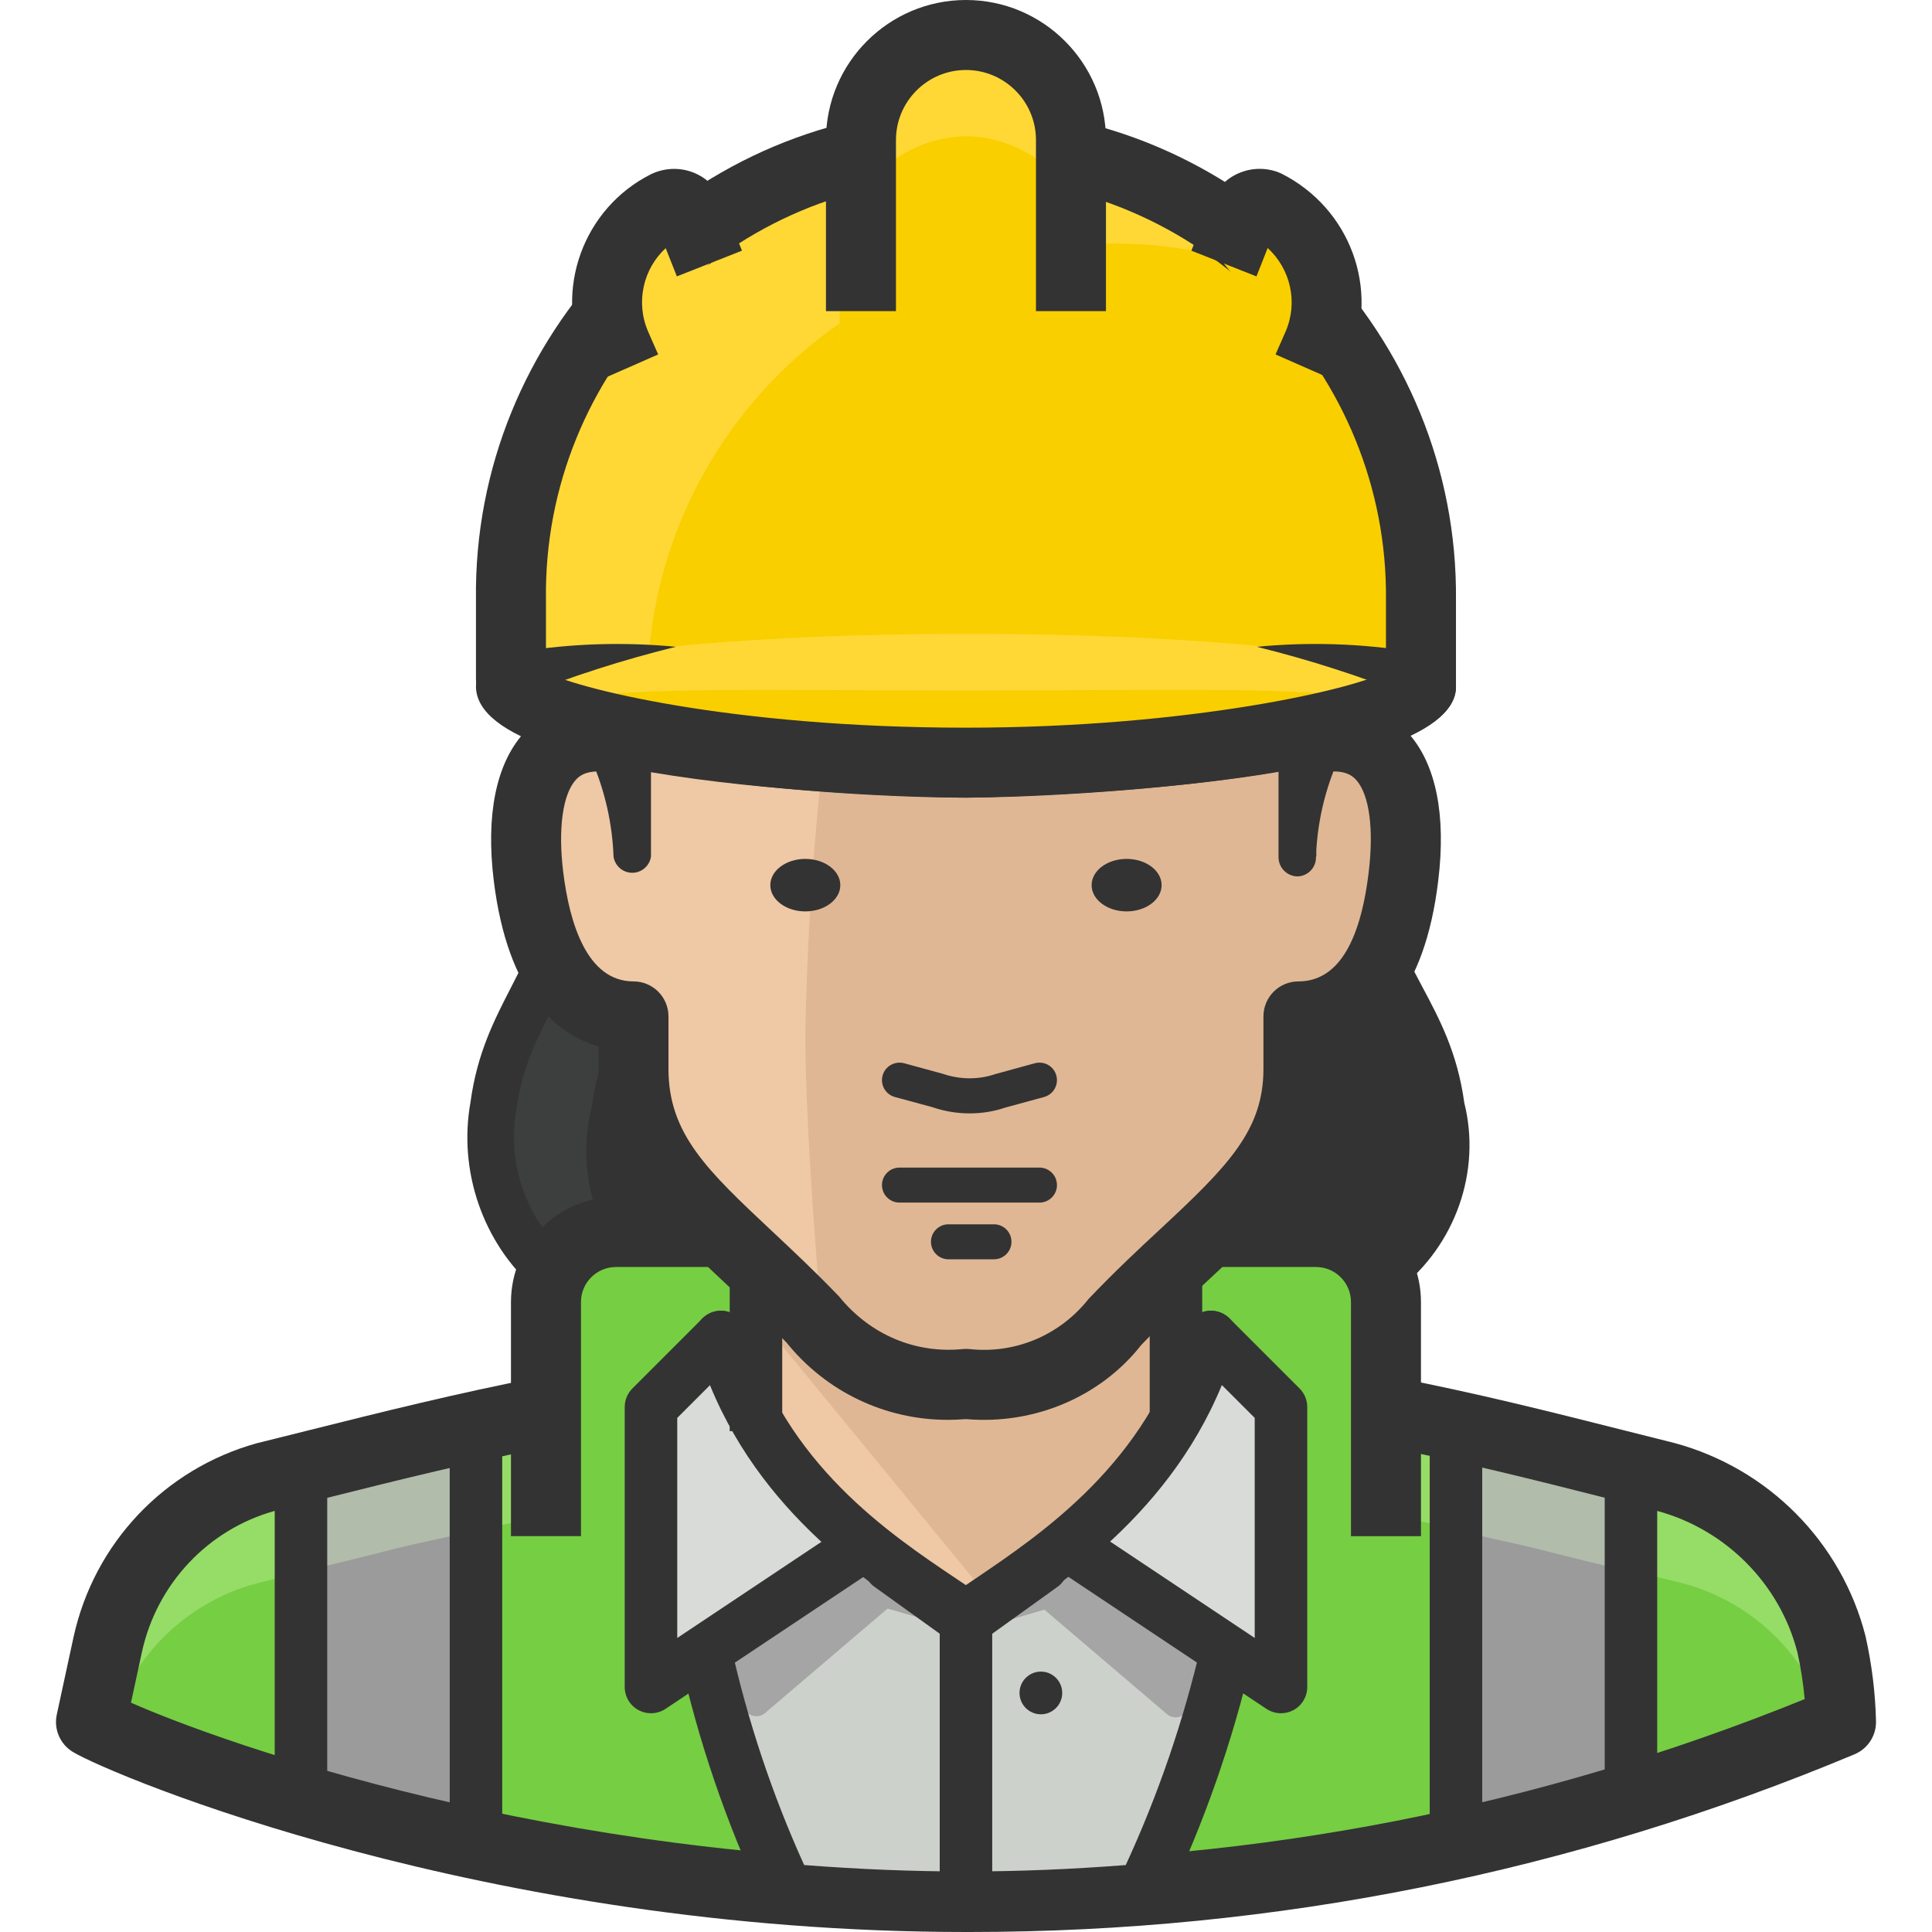 <?xml version="1.0" encoding="iso-8859-1"?>
<!-- Generator: Adobe Illustrator 19.0.0, SVG Export Plug-In . SVG Version: 6.00 Build 0)  -->
<svg version="1.1" id="Capa_1" xmlns="http://www.w3.org/2000/svg" xmlns:xlink="http://www.w3.org/1999/xlink" x="0px" y="0px"
	 viewBox="0 0 512 512" style="enable-background:new 0 0 512 512;" xml:space="preserve">
<path style="fill:#333333;" d="M366.739,336.974c13.319-10.314,19.293-27.529,15.212-43.872
	c-4.081-29.867-23.93-34.875-23.93-81.716H153.963c0,46.841-19.107,51.849-23.188,81.716c-2.95,16.278,2.82,32.918,15.212,43.872
	c8.626,8.719,49.067,33.948,110.006,50.643C255.992,387.617,330.194,366.748,366.739,336.974z"/>
<path style="fill:#3D3F3F;" d="M156.838,293.101c3.988-29.125,22.539-34.226,23.467-77.913h-26.342
	c0,46.841-19.478,48.046-23.559,77.913c-2.95,16.278,2.82,32.918,15.212,43.872c13.227,10.704,27.863,19.534,43.501,26.249
	c-7.699-7.903-14.803-16.362-21.241-25.322C157.023,325.704,152.896,308.944,156.838,293.101z"/>
<path style="fill:#333333;" d="M255.992,393.786c-0.547,0-1.094-0.074-1.632-0.213c-62.664-17.169-103.671-43.075-112.761-52.257
	c-13.626-12.03-20.211-31.035-16.9-49.308c1.753-12.93,6.317-21.76,10.713-30.303c6.085-11.798,12.373-24.005,12.373-50.319
	c0-3.404,2.764-6.168,6.168-6.168h204.058c3.404,0,6.168,2.764,6.168,6.168c0,26.203,6.483,38.381,12.763,50.161
	c4.573,8.58,9.294,17.447,11.112,30.72c4.526,18.022-2.282,37.714-17.484,49.54c-37.139,30.21-109.839,50.885-112.918,51.757
	C257.114,393.702,256.557,393.786,255.992,393.786z M160.019,217.554c-0.946,25.183-7.661,38.214-13.635,49.799
	c-4.285,8.311-7.986,15.49-9.498,26.574c-2.588,14.33,2.486,28.958,13.19,38.428c7.355,7.411,45.375,32.019,105.878,48.853
	c11.001-3.246,74.722-22.799,106.899-49.011c0.037-0.028,0.083-0.065,0.121-0.093c11.381-8.821,16.482-23.541,12.995-37.51
	c-1.642-11.743-5.472-18.931-9.897-27.251c-6.177-11.594-13.115-24.617-14.099-49.79H160.019z"/>
<path style="fill:#95DD66;" d="M485.371,435.849c-5.37-21.732-22.205-38.79-43.872-44.429
	c-50.736-12.615-103.142-27.826-185.507-27.826S122.055,378.806,70.484,391.42c-21.185,5.751-37.37,22.864-41.925,44.336
	l-3.061,18.551c10.759,6.4,108.429,49.067,231.884,48.974c79.397-0.037,157.913-16.686,230.493-48.881L485.371,435.849z"/>
<path style="fill:#76CE42;" d="M444.56,419.246l-42.481-10.388c-11.594-2.783-23.096-5.287-34.783-7.42v-50.829
	c0.056-13.264-10.667-24.06-23.93-24.116c-0.065,0-0.121,0-0.185,0H168.803c-13.264-0.056-24.06,10.667-24.116,23.93
	c0,0.065,0,0.121,0,0.186v51.2c-10.945,2.041-21.89,4.359-32.649,7.049l-42.574,10.388c-18.848,4.508-33.92,18.606-39.699,37.101
	c71.847,30.618,149.148,46.395,227.246,46.377c78.099,0.037,155.399-15.74,227.246-46.377
	C478.498,437.843,463.417,423.745,444.56,419.246z"/>
<path style="fill:#B1BCAA;" d="M432.223,475.27c-13.449,4.267-29.032,8.626-46.377,12.615V377.785
	c16.139,3.617,31.351,7.513,46.377,11.223V475.27z"/>
<path style="fill:#9B9B9B;" d="M385.847,405.612c31.443,6.864,13.913,3.246,46.377,10.945v58.342
	c-21.89,7.049-35.061,10.017-46.377,12.707V405.612z"/>
<g>
	<path style="fill:#333333;" d="M432.223,482.226c-3.84,0-6.957-3.116-6.957-6.957V391.42c0-3.84,3.116-6.957,6.957-6.957
		s6.957,3.116,6.957,6.957v83.849C439.18,479.11,436.064,482.226,432.223,482.226z"/>
	<path style="fill:#333333;" d="M385.847,491.13c-3.84,0-6.957-3.117-6.957-6.957V382.145c0-3.84,3.117-6.957,6.957-6.957
		c3.84,0,6.957,3.116,6.957,6.957v102.029C392.803,488.014,389.687,491.13,385.847,491.13z"/>
</g>
<path style="fill:#B1BCAA;" d="M79.76,475.27c13.449,4.267,29.032,8.626,46.377,12.615V377.785
	c-16.139,3.617-31.351,7.513-46.377,11.223V475.27z"/>
<path style="fill:#9B9B9B;" d="M126.137,405.612c-31.443,6.864-13.913,3.246-46.377,10.945v58.342
	c21.89,7.049,35.061,10.017,46.377,12.707V405.612z"/>
<g>
	<path style="fill:#333333;" d="M376.571,407.096h-18.551v-62.052c0-5.12-4.155-9.275-9.275-9.275H163.238
		c-5.111,0-9.275,4.155-9.275,9.275v62.043h-18.551v-62.043c0-15.341,12.485-27.826,27.826-27.826h185.507
		c15.341,0,27.826,12.485,27.826,27.826V407.096z"/>
	<path style="fill:#333333;" d="M256.966,512c-0.334,0-0.659,0-0.983,0c-127.685,0-226.189-41.442-236.633-47.694
		c-3.413-2.05-5.139-6.029-4.304-9.915l4.452-20.591c5.463-24.83,24.042-44.485,48.501-51.311l13.542-3.376
		c19.376-4.851,39.42-9.869,61.384-14.136l3.543,18.208c-21.472,4.174-41.275,9.127-60.429,13.922l-13.329,3.321
		c-17.558,4.916-31.11,19.246-35.089,37.324l-2.912,13.477c24.199,10.704,112.501,42.221,221.282,42.221c0.315,0,0.64,0,0.955,0
		c76.29,0,150.697-14.516,221.31-43.168c-0.371-4.165-1.011-8.311-1.929-12.41c-4.647-18.078-18.94-32.566-37.25-37.491
		l-13.366-3.358c-19.014-4.814-38.669-9.786-60.169-13.932l3.515-18.208c22.02,4.248,41.934,9.275,61.208,14.145l13.477,3.386
		c24.923,6.725,44.253,26.296,50.625,51.126c1.707,7.615,2.616,15.128,2.792,22.604c0.083,3.812-2.17,7.29-5.695,8.765
		C416.78,496.158,337.884,512,256.966,512z"/>
</g>
<path style="fill:#CDD1CB;" d="M337.337,380.012l-16.417-25.693c-11.594,40.626-40.533,56.394-64.928,76.336
	c-21.89-16.788-53.148-34.133-64.928-76.336l-16.325,25.693v67.061l12.336-6.4c4.86,20.823,12.077,41.016,21.519,60.197
	c15.583,1.299,31.443,2.041,47.49,2.041c16.046,0,31.443-0.742,46.933-2.041c9.461-19.274,16.677-39.559,21.519-60.475l12.893,6.678
	L337.337,380.012z"/>
<g>
	<path style="fill:#A5A5A5;" d="M235.215,412.29l20.22,19.849l-20.22-5.844l-32.649,27.826c-1.558,1.169-3.766,0.844-4.934-0.714
		c-0.241-0.315-0.417-0.677-0.538-1.048l-6.029-17.252L235.215,412.29z"/>
	<path style="fill:#A5A5A5;" d="M276.768,412.568l-20.22,19.942l20.22-5.936l32.649,27.826c1.549,1.178,3.757,0.881,4.944-0.668
		c0.232-0.306,0.408-0.64,0.529-1.002l7.049-16.603L276.768,412.568z"/>
</g>
<g>
	<path style="fill:#333333;" d="M255.992,509.867c-15.434,0-31.61-0.696-48.065-2.068c-2.486-0.195-4.666-1.725-5.723-3.979
		c-9.721-20.684-17.159-42.49-22.103-64.798l13.579-3.005c4.443,19.998,10.973,39.578,19.432,58.24
		c29.319,2.245,55.754,2.291,85.222,0c8.617-18.69,15.332-38.289,19.979-58.314l13.551,3.154
		c-5.176,22.298-12.8,44.095-22.669,64.77c-1.057,2.226-3.237,3.729-5.695,3.933C286.906,509.19,271.361,509.867,255.992,509.867z"
		/>
	<circle style="fill:#333333;" cx="275.841" cy="448.649" r="5.658"/>
	<path style="fill:#333333;" d="M255.992,509.867c-3.84,0-6.957-3.117-6.957-6.957V430.47c0-3.84,3.117-6.957,6.957-6.957
		c3.84,0,6.957,3.117,6.957,6.957v72.441C262.948,506.75,259.832,509.867,255.992,509.867z"/>
	<path style="fill:#333333;" d="M255.992,436.545c-1.243,0-2.486-0.38-3.543-1.141l-20.777-14.933
		c-2.727-1.966-3.348-5.76-1.382-8.478c1.957-2.736,5.76-3.339,8.478-1.391l17.234,12.392l17.234-12.392
		c2.727-1.966,6.53-1.336,8.478,1.391c1.957,2.718,1.336,6.511-1.391,8.478l-20.777,14.933
		C258.477,436.165,257.234,436.545,255.992,436.545z"/>
</g>
<path style="fill:#D8DBD7;" d="M191.064,354.319l-18.551,18.551v74.203l55.652-37.101"/>
<g>
	<path style="fill:#333333;" d="M172.513,454.029c-1.132,0-2.254-0.269-3.283-0.826c-2.263-1.215-3.673-3.571-3.673-6.131V372.87
		c0-1.846,0.733-3.617,2.041-4.916l18.551-18.551c2.718-2.718,7.123-2.718,9.841,0c2.718,2.718,2.718,7.124,0,9.841l-16.51,16.51
		v58.323l44.837-29.894c3.181-2.124,7.513-1.28,9.646,1.929c2.133,3.2,1.271,7.522-1.929,9.646l-55.652,37.101
		C175.212,453.639,173.868,454.029,172.513,454.029z"/>
	<path style="fill:#333333;" d="M255.992,276.823c-60.067,0-108.939-49.28-108.939-109.867S195.924,57.09,255.992,57.09
		c60.077,0,108.939,49.289,108.939,109.867S316.068,276.823,255.992,276.823z M255.992,72.023
		c-51.831,0-94.006,42.583-94.006,94.933s42.175,94.933,94.006,94.933c51.84,0,94.015-42.592,94.015-94.933
		S307.832,72.023,255.992,72.023z"/>
</g>
<path style="fill:#EFC8A5;" d="M200.339,376.301c15.954,27.826,41.925,42.481,55.652,52.128
	c13.635-9.275,39.606-24.487,55.652-52.22v-59.084H200.339L200.339,376.301L200.339,376.301z"/>
<path style="fill:#E0B794;" d="M311.644,317.125H200.339v31.072l62.33,75.965c19.84-11.947,36.619-28.364,48.974-47.954V317.125z"/>
<g>
	<rect x="193.383" y="332.893" style="fill:#333333;" width="13.913" height="46.377"/>
	<rect x="304.687" y="332.893" style="fill:#333333;" width="13.913" height="46.377"/>
</g>
<path style="fill:#EFC8A5;" d="M255.992,83.849c74.203,0,97.391,42.574,97.391,92.754v18.551c16.046,0,21.148,15.861,18.551,37.101
	c-2.226,18.551-9.275,37.101-27.826,37.101v13.913c0,27.826-22.168,40.348-48.046,67.339c-9.683,11.919-24.821,18.013-40.07,16.139
	c-15.249,1.874-30.386-4.22-40.07-16.139c-25.878-26.991-48.046-39.513-48.046-67.339v-13.913c-18.551,0-25.6-19.014-27.826-37.101
	c-2.597-21.241,2.504-37.101,18.551-37.101v-18.551C158.6,126.423,181.789,83.849,255.992,83.849z"/>
<path style="fill:#E0B794;" d="M353.383,195.154v-18.551c0-50.18-22.817-92.754-97.391-92.754c-5.751,0-11.13,0-16.325,0.835
	c-16.269,61.867-25.081,125.449-26.249,189.403c0,18.551,1.948,48.974,4.545,78.377c9.591,10.667,23.782,16,38.029,14.284
	c15.249,1.874,30.386-4.22,40.07-16.139c25.878-26.991,48.046-39.513,48.046-67.339v-13.913c18.551,0,25.6-19.014,27.826-37.101
	C374.531,210.829,369.429,195.154,353.383,195.154z"/>
<g>
	<path style="fill:#333333;" d="M251.141,376.274c-16.547,0-32.195-7.42-42.722-20.499c-5.38-5.547-11.028-10.834-16.482-15.963
		c-17.883-16.77-33.326-31.249-33.326-56.552v-5.927c-11.112-3.237-24.032-13.718-27.761-43.947
		c-2.115-17.326,0.584-30.794,7.791-38.938c2.94-3.321,6.558-5.714,10.694-7.114v-10.732c0-65.79,37.881-102.029,106.667-102.029
		s106.667,36.239,106.667,102.029v10.741c4.137,1.401,7.763,3.794,10.694,7.114c7.207,8.144,9.897,21.612,7.782,38.929
		c-3.636,30.266-16.594,40.737-27.752,43.965v5.927c0,25.127-15.453,39.495-33.354,56.125c-5.63,5.241-11.474,10.667-17.568,17.002
		c-10.75,13.69-28.253,21.241-46.47,19.673C254.378,376.209,252.755,376.274,251.141,376.274z M255.992,93.125
		c-58.472,0-88.116,28.086-88.116,83.478v18.551c0,5.12-4.155,9.275-9.275,9.275c-3.571,0-5.12,1.234-6.075,2.319
		c-3.441,3.877-4.656,12.995-3.265,24.385c1.623,13.199,6.177,28.948,18.616,28.948c5.12,0,9.275,4.146,9.275,9.275v13.913
		c0,17.261,10.342,26.954,27.464,43.019c5.37,5.037,11.455,10.741,17.707,17.243c8.32,10.286,20.359,15.193,32.696,13.996
		c0.64-0.074,1.289-0.065,1.929-0.009c12.179,1.317,23.968-3.71,31.555-13.31c7.04-7.383,13.338-13.245,18.894-18.402
		c18.022-16.751,27.427-26.249,27.427-42.537v-13.913c0-5.129,4.146-9.275,9.275-9.275c10.045,0,16.315-9.73,18.616-28.93
		c1.391-11.409,0.186-20.517-3.265-24.403c-0.955-1.076-2.514-2.319-6.075-2.319c-5.129,0-9.275-4.155-9.275-9.275v-18.551
		C344.108,121.21,314.464,93.125,255.992,93.125z"/>
	<ellipse style="fill:#333333;" cx="213.418" cy="234.574" rx="9.275" ry="6.957"/>
	<ellipse style="fill:#333333;" cx="298.566" cy="234.574" rx="9.275" ry="6.957"/>
	<path style="fill:#333333;" d="M275.47,318.701h-37.101c-2.56,0-4.638-2.078-4.638-4.638c0-2.56,2.078-4.638,4.638-4.638h37.101
		c2.56,0,4.638,2.078,4.638,4.638C280.108,316.624,278.03,318.701,275.47,318.701z"/>
	<path style="fill:#333333;" d="M263.412,333.728h-12.058c-2.56,0-4.638-2.078-4.638-4.638s2.078-4.638,4.638-4.638h12.058
		c2.56,0,4.638,2.078,4.638,4.638S265.972,333.728,263.412,333.728z"/>
	<path style="fill:#333333;" d="M256.984,295.059c-3.33,0-6.706-0.547-9.915-1.651l-9.915-2.69
		c-2.477-0.668-3.933-3.228-3.256-5.695c0.668-2.477,3.246-3.905,5.695-3.256l10.203,2.783c4.693,1.605,9.544,1.595,13.969,0.093
		l10.481-2.875c2.514-0.668,5.027,0.798,5.695,3.256c0.668,2.477-0.788,5.027-3.256,5.695l-10.203,2.783
		C263.486,294.53,260.249,295.059,256.984,295.059z"/>
	<path style="fill:#333333;" d="M255.992,161.948c18.551,32.928,37.658,27.826,88.116,36.638v28.383
		c0-24.487,13.357-32.742,13.357-64.928c0-36.545-21.612-102.029-101.472-102.029s-101.472,65.855-101.472,102.029
		c0,31.907,13.357,40.162,13.357,64.928v-28.383C218.334,189.774,237.441,194.875,255.992,161.948z"/>
	<path style="fill:#333333;" d="M255.992,158.701c2.254,1.929,4.248,4.146,5.936,6.585l3.617,5.009
		c2.43,3.033,5.231,5.741,8.348,8.07c6.4,4.517,13.774,7.467,21.519,8.626c15.954,2.968,32.928,3.988,49.53,6.957
		c2.245,0.399,3.886,2.356,3.896,4.638v28.383h-9.368c0.121-10.157,2.161-20.192,6.029-29.588
		c3.413-8.385,5.547-17.234,6.307-26.249c1.391-18.031-1.799-36.118-9.275-52.591c-7.17-16.362-19.265-30.071-34.597-39.235
		c-15.907-8.682-33.827-12.967-51.942-12.429c-17.874-0.473-35.534,3.923-51.107,12.707c-15.202,9.173-27.223,22.808-34.412,39.049
		c-7.504,16.436-10.843,34.467-9.739,52.499c0.779,9.006,2.875,17.846,6.214,26.249c3.673,9.433,5.556,19.469,5.565,29.588h-9.275
		v-28.383l0,0c0.019-2.208,1.623-4.09,3.803-4.452c16.603-2.783,33.577-3.988,49.53-6.957c7.736-1.215,15.091-4.165,21.519-8.626
		c3.07-2.412,5.871-5.148,8.348-8.162l3.617-5.009C251.762,162.922,253.747,160.677,255.992,158.701z M255.992,165.101
		c0.056,1.382-0.13,2.764-0.557,4.081l-3.617,5.287c-2.727,3.441-5.834,6.548-9.275,9.275c-7.17,5.324-15.443,8.969-24.209,10.667
		c-16.881,3.525-33.299,5.101-49.53,8.348l3.71-4.452v28.661c-0.371,2.736-2.903,4.656-5.639,4.285
		c-2.226-0.306-3.979-2.059-4.285-4.285l0,0c-0.325-8.756-2.282-17.373-5.751-25.414c-3.896-9.238-6.456-18.977-7.606-28.939
		c-1.966-20.044,1.224-40.255,9.275-58.713c7.968-18.94,21.602-34.95,39.049-45.82c17.762-10.175,37.964-15.341,58.435-14.933
		c20.369-0.399,40.45,4.795,58.064,15.026c17.363,10.824,30.943,26.769,38.864,45.635c7.995,18.439,11.186,38.613,9.275,58.62
		c-1.076,9.934-3.608,19.654-7.513,28.846c-3.636,8.19-5.649,17.011-5.936,25.971l0,0c0,2.764-2.245,5.009-5.009,5.009l0,0
		c-2.708-0.102-4.87-2.3-4.916-5.009l0,0v-28.383l3.896,4.638l-24.58-4.081c-8.255-1.299-16.603-2.412-25.043-4.359
		c-8.784-1.688-17.067-5.37-24.209-10.759c-3.46-2.699-6.576-5.816-9.275-9.275l-3.617-5.287
		C255.732,168.209,255.732,166.632,255.992,165.101z"/>
</g>
<path style="fill:#F9CF00;" d="M260.444,38.122h-8.348c-65.428,1.122-117.612,54.966-116.684,120.394v22.817
	c0,5.194,53.797,20.777,120.58,20.777s120.58-15.768,120.58-20.777v-22.817C377.508,93.301,325.65,39.541,260.444,38.122z"/>
<path style="fill:#FFD836;" d="M171.586,193.855v-8.719c-1.141-65.289,50.746-119.207,116.035-120.58h8.441
	c16.566,0.009,32.909,3.719,47.861,10.852l-1.391-1.577l-1.113-1.206l-3.339-3.246h-0.464
	c-20.981-19.886-48.733-31.063-77.635-31.258h-8.348c-65.271,1.317-117.203,55.123-116.22,120.394v22.817
	C135.412,183.93,149.51,189.217,171.586,193.855z"/>
<path style="fill:#333333;" d="M255.992,211.386c-33.688,0-129.855-5.806-129.855-31.629v-20.87
	c-0.89-70.02,55.43-128.408,125.561-130.041h8.561c0.083,0,0.176,0,0.26,0c69.788,1.948,126.006,60.327,125.329,130.133v23.096
	C385.847,206.173,281.749,211.386,255.992,211.386z M144.687,176.881c9.619,5.946,53.213,15.954,111.304,15.954
	c56.478,0,100.1-9.544,111.304-14.757v-19.191c0.584-59.808-47.481-109.755-107.168-111.49h-8.218
	c-59.789,1.391-107.993,51.358-107.223,111.369C144.687,158.766,144.687,176.881,144.687,176.881z"/>
<path style="fill:#FFD836;" d="M376.571,181.89c0,7.513-53.704,20.22-120.58,20.22s-120.58-12.893-120.58-20.22
	c0-7.328,53.704-13.913,120.58-13.913S376.571,174.191,376.571,181.89z"/>
<path style="fill:#F9CF00;" d="M142.368,186.899c16.232,7.049,60.939,14.655,113.623,14.655s97.484-7.977,113.716-15.026
	c-16.139-5.009-60.846-3.525-113.716-3.525S158.508,181.519,142.368,186.899z"/>
<g>
	<path style="fill:#333333;" d="M137.824,172.707v11.965c13.431-5.37,27.223-9.804,41.275-13.264
		C165.344,170.082,151.468,170.518,137.824,172.707z"/>
	<path style="fill:#333333;" d="M374.252,172.707v11.965c-13.412-5.361-27.168-9.795-41.183-13.264
		C346.797,170.082,360.636,170.518,374.252,172.707z"/>
</g>
<path style="fill:#FFD836;" d="M165.928,97.67l-2.69-6.122c-6.048-13.978-0.148-30.247,13.449-37.101
	c2.263-1.085,4.981-0.121,6.057,2.143c0.056,0.121,0.111,0.241,0.158,0.362l5.101,12.893"/>
<path style="fill:#333333;" d="M157.441,101.398l-2.69-6.122c-8.014-18.514-0.195-40.07,17.772-49.113
	c7.059-3.376,15.314-0.445,18.597,6.428c0.121,0.25,0.39,0.872,0.482,1.141l5.027,12.698l-17.252,6.817l-2.959-7.485
	c-5.918,5.426-8.042,14.303-4.666,22.094l2.671,6.075L157.441,101.398z"/>
<path style="fill:#F9CF00;" d="M346.519,97.67l2.69-6.122c6.048-13.978,0.148-30.247-13.449-37.101
	c-2.384-1.067-5.185-0.009-6.252,2.374c-0.019,0.046-0.037,0.083-0.056,0.13l-5.101,12.893"/>
<path style="fill:#333333;" d="M355.006,101.398l-16.974-7.467l2.69-6.122c3.348-7.754,1.224-16.612-4.777-22.085l-2.968,7.522
	l-17.252-6.817l5.101-12.893c1.744-3.923,4.517-6.539,8.014-7.866c3.478-1.326,7.3-1.224,10.704,0.306
	c18.356,9.229,26.156,30.785,18.17,49.252L355.006,101.398z"/>
<path style="fill:#FFD836;" d="M255.992,8.255c-18.829,0.408-33.79,15.954-33.484,34.783v48.696h67.061V43.038
	C289.875,24.172,274.858,8.608,255.992,8.255z"/>
<path style="fill:#F9CF00;" d="M255.992,36.081c-18.829,0.408-33.79,15.954-33.484,34.783v25.507h67.061V70.864
	C289.875,51.998,274.858,36.434,255.992,36.081z"/>
<g>
	<path style="fill:#333333;" d="M293.093,82.458h-18.551V37.101c0-10.231-8.32-18.551-18.551-18.551s-18.551,8.32-18.551,18.551
		v45.357H218.89V37.101C218.89,16.64,235.53,0,255.992,0s37.101,16.64,37.101,37.101V82.458z"/>
	<path style="fill:#333333;" d="M255.992,211.386c-1.299,0-129.855-1.271-129.855-29.496c0-5.12,4.155-9.275,9.275-9.275
		c3.59,0,6.706,2.041,8.246,5.027c8.042,4.684,50.068,15.202,112.334,15.202c59.325,0,103.819-10.277,112.371-15.277
		c1.558-2.94,4.647-4.944,8.209-4.944c5.129,0,9.275,4.155,9.275,9.275C385.847,209.651,257.29,211.386,255.992,211.386z
		 M144.687,181.89h0.093H144.687z"/>
</g>
<path style="fill:#D8DBD7;" d="M320.919,354.319l18.551,18.551v74.203l-55.652-37.101"/>
<g>
	<path style="fill:#333333;" d="M339.47,454.029c-1.354,0-2.69-0.39-3.859-1.169l-55.652-37.101c-3.2-2.124-4.063-6.446-1.929-9.646
		s6.446-4.053,9.646-1.929l44.837,29.895v-58.323l-16.51-16.51c-2.718-2.718-2.718-7.124,0-9.841c2.718-2.718,7.124-2.718,9.841,0
		l18.551,18.551c1.308,1.308,2.041,3.07,2.041,4.916v74.203c0,2.56-1.41,4.916-3.673,6.131
		C341.724,453.76,340.592,454.029,339.47,454.029z"/>
	<path style="fill:#333333;" d="M255.992,435.478c-1.391,0-2.792-0.417-3.988-1.261c-1.79-1.252-3.784-2.579-5.946-4.035
		c-18.69-12.531-49.966-33.493-61.681-73.934c-1.067-3.692,1.057-7.55,4.74-8.626c3.673-1.03,7.55,1.048,8.617,4.749
		c10.314,35.58,37.843,54.038,56.07,66.254c0.742,0.501,1.456,0.974,2.152,1.447c0.742-0.501,1.512-1.011,2.291-1.549
		c18.198-12.318,45.7-30.924,55.986-66.161c1.076-3.673,4.907-5.816,8.626-4.73c3.682,1.076,5.806,4.935,4.73,8.626
		c-11.687,40.051-42.889,61.171-61.542,73.785c-2.198,1.493-4.239,2.875-6.048,4.146
		C258.802,435.052,257.401,435.478,255.992,435.478z"/>
	<path style="fill:#333333;" d="M79.76,482.226c-3.84,0-6.957-3.116-6.957-6.957V391.42c0-3.84,3.117-6.957,6.957-6.957
		s6.957,3.116,6.957,6.957v83.849C86.716,479.11,83.6,482.226,79.76,482.226z"/>
	<path style="fill:#333333;" d="M126.137,491.13c-3.84,0-6.957-3.117-6.957-6.957V382.145c0-3.84,3.117-6.957,6.957-6.957
		s6.957,3.116,6.957,6.957v102.029C133.093,488.014,129.977,491.13,126.137,491.13z"/>
</g>
<g>
</g>
<g>
</g>
<g>
</g>
<g>
</g>
<g>
</g>
<g>
</g>
<g>
</g>
<g>
</g>
<g>
</g>
<g>
</g>
<g>
</g>
<g>
</g>
<g>
</g>
<g>
</g>
<g>
</g>
</svg>
